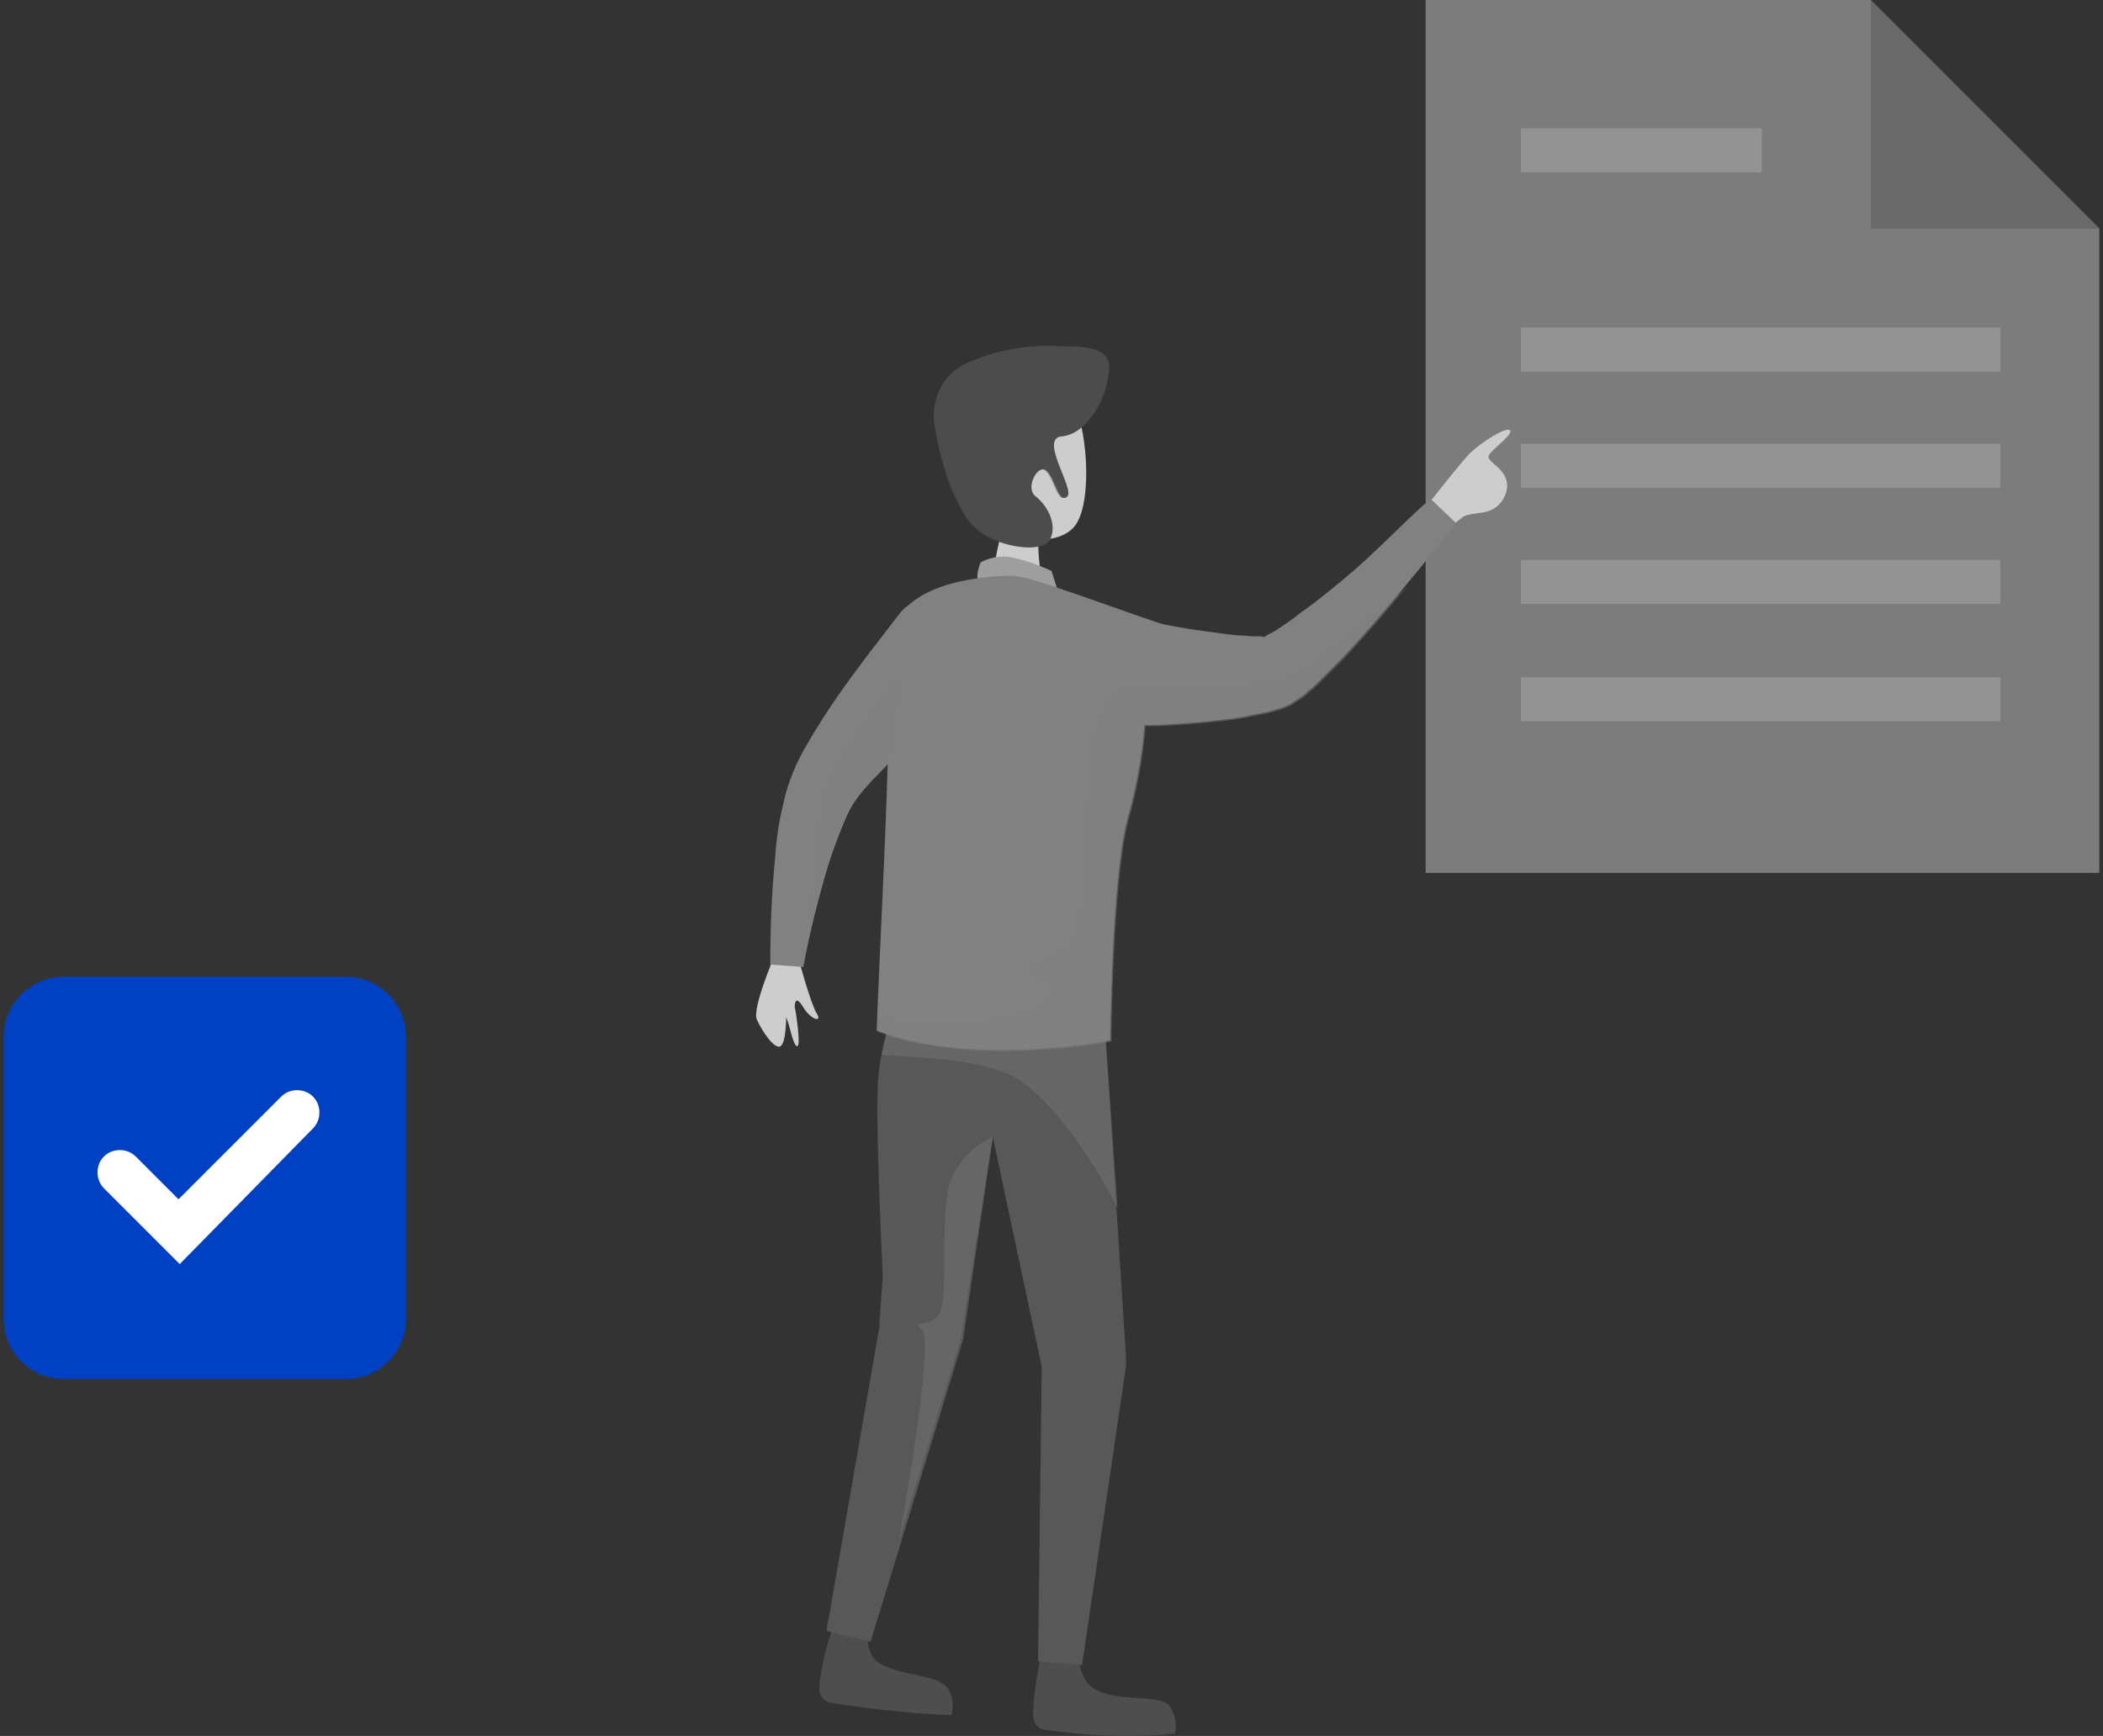 <?xml version="1.0" encoding="utf-8"?>
<!-- Generator: Adobe Illustrator 26.3.1, SVG Export Plug-In . SVG Version: 6.00 Build 0)  -->
<svg version="1.1" id="object" xmlns="http://www.w3.org/2000/svg" xmlns:xlink="http://www.w3.org/1999/xlink" x="0px" y="0px"
	 viewBox="0 0 172 142" style="enable-background:new 0 0 172 142;" xml:space="preserve">
<rect x="0" y="0" width="172" height="142" fill="#333333" stroke="none"/>
<style type="text/css">
	.st0{fill:none;}
	.st1{opacity:0.47;}
	.st2{fill:#CFCFCF;}
	.st3{fill:#A5A5A5;}
	.st4{fill:#FFFFFF;}
	.st5{fill:#4E4E4E;}
	.st6{fill:#585858;}
	.st7{opacity:0.5;fill:#747474;enable-background:new    ;}
	.st8{fill:#CDCDCD;}
	.st9{fill:#4C4C4C;}
	.st10{fill:#9E9E9E;}
	.st11{fill:#818181;}
	.st12{opacity:0.5;fill:#4C4C4C;enable-background:new    ;}
	.st13{opacity:0.5;fill:#818181;enable-background:new    ;}
	.st14{fill:#0041C3;}
</style>
<g>
	<rect x="0.3" class="st0" width="171.5" height="142"/>
	<g class="st1">
		<polygon class="st2" points="153,0 116.6,0 116.6,71.4 171.7,71.4 171.7,18.7 		"/>
		<polygon class="st3" points="153,0 171.7,18.7 153,18.7 		"/>
		<rect x="124.4" y="10.5" class="st4" width="19.7" height="3.6"/>
		<rect x="124.4" y="26.8" class="st4" width="39.2" height="3.6"/>
		<rect x="124.4" y="36.3" class="st4" width="39.2" height="3.6"/>
		<rect x="124.4" y="45.8" class="st4" width="39.2" height="3.6"/>
		<rect x="124.4" y="55.4" class="st4" width="39.2" height="3.6"/>
	</g>
	<g>
		<path class="st5" d="M95.7,139.6c-0.7-1.1-4.2-0.3-6.1-1.4c-1.5-0.8-1.4-3.1-1.4-3.1l-2.9-0.4c0,0-0.8,3.3-0.8,5.6
			c0,0.6,0.4,1.2,1.1,1.2c5.9,0.9,10.5,0.3,10.5,0.3S96.4,140.7,95.7,139.6z"/>
		<path class="st5" d="M77.5,138.1c-0.7-1.1-3.7-1-5.5-2c-1.4-0.8-1-2.9-1-2.9l-2.8-0.4c0,0-1.1,3.2-1.2,5.3c0,0.6,0.4,1.1,1,1.2
			c5.7,0.9,9.8,1,9.8,1S78.2,139.1,77.5,138.1z"/>
		<path class="st6" d="M92.1,111.1l-1.9-29.6l-16.5-0.3c0,0-1.7,3.6-1.9,7.4c-0.2,3.7,0.4,15.8,0.4,15.8l-0.3,4.1l0.1-0.4l-4.4,25.3
			l3.6,0.9l7.5-24.5l0.1-0.4L81.2,93l4,18.8l-0.3,24.1l3.6,0.3l3.6-24.5l0-0.1L92.1,111.1z"/>
		<path class="st7" d="M90.2,81.5l-16.4-0.3c0,0-0.1,0-0.1,0c0,0-1.1,2.3-1.6,5.1c3,0.2,8.5,0.3,11.2,2c3.2,2.1,6.4,7.2,8.1,10.5
			L90.2,81.5z"/>
		<path class="st7" d="M77.9,96.2c-1.2,2.4-0.2,10-1.1,11.3s-2.5,0.3-1.4,1.3c1.1,1-1.9,17.3-1.9,17.3l0,0l5-16.3l0.1-0.4L81.2,93
			C81.2,93,79.1,93.8,77.9,96.2z"/>
		<path class="st8" d="M87.6,32.5c-1.4-2.1-5.3-2.5-8.2-0.4c-2.9,2.1-0.6,7.7-0.6,7.7c2.3,4.9,7.8,5.2,9.2,3.1S88.9,34.6,87.6,32.5z
			"/>
		<path class="st8" d="M85,42.8c0,0-0.5,4.1,1,6.4c0,0-2.3,0.2-4.1-0.1c-1.8-0.3,0.6-7.6,0.6-7.6S84.3,41.5,85,42.8z"/>
		<path class="st9" d="M86.2,28.3c-2.2-0.1-5,0.4-7.1,1.4c-1.9,0.8-2.9,2.8-2.7,4.8c0.4,3.1,1.6,6.3,2.8,8c1.6,2.3,6.2,2.9,6.7,1.6
			c0.6-1.3-0.3-2.8-1.2-3.5c-0.9-0.7,0.2-2.7,0.9-2.1s1,2.8,1.7,2.1c0.6-0.6-2.3-4.7-0.5-4.9c1.3-0.1,2.3-1.2,3-2.4
			c0.5-0.9,0.8-2,0.9-2.9C91,28,87.8,28.4,86.2,28.3z"/>
		<path class="st10" d="M80.2,46c0,0,1.2-0.7,2.6-0.4c1.5,0.3,3.2,1.1,3.2,1.1l0.7,2.2c0,0-2.8-0.7-4.3-0.6S79.3,48.3,80.2,46z"/>
		<path class="st8" d="M65.3,78.4c0,0,1,3.7,1.5,4.5c0.5,0.8-0.5,0.5-1.1-0.5S65,82,65,82.4c0.1,0.3,0.4,2.5,0.3,3
			c-0.1,0.5-0.4-0.1-0.6-0.9c-0.2-0.8-0.4-1.3-0.4-1.3s0,2.2-0.5,2.4c-0.5,0.2-1.5-1.3-1.9-2.2s1.4-5.1,1.4-5.1L65.3,78.4z"/>
		<path class="st8" d="M116.6,41.5c0,0,2.5-3.2,3.5-4.3c1.1-1.1,3.1-2.3,3.4-2c0.3,0.3-1.4,1.5-1.7,2c-0.3,0.5,0.8,0.8,1.3,1.8
			c0.5,1-0.2,2.3-1.1,2.7c-0.8,0.4-2,0.2-2.5,0.7c-0.5,0.4-1.4,1.1-1.4,1.1L116.6,41.5z"/>
		<path class="st11" d="M117,40.8c-2.4,2.1-4.5,4.4-6.9,6.4c-1.2,1-2.4,2-3.7,2.9c-0.6,0.5-1.2,0.9-1.8,1.3
			c-0.3,0.2-0.6,0.4-0.9,0.5c-0.1,0.1-0.3,0.2-0.3,0.2c0,0-0.1,0-0.1,0c-0.1-0.1-0.8,0-1.4-0.1c-0.6,0-1.4-0.1-2.1-0.2
			c-1.5-0.2-3-0.4-4.5-0.7c-1-0.2-10-3.6-11.8-3.9c-0.4-0.1-0.9-0.1-1.3-0.1c-3.8,0.2-6.3,1-7.9,2.4c-0.3,0.2-0.6,0.5-0.8,0.8
			c-0.8,1-1.6,2.1-2.4,3.1c-1.8,2.4-3.5,4.7-5.1,7.5c-0.8,1.3-1.6,3.2-1.9,4.7c-0.4,1.6-0.6,3-0.7,4.5c-0.3,3-0.4,5.9-0.4,8.8
			l2.7,0.2c0.5-2.7,1.2-5.5,2-8.2c0.4-1.3,0.9-2.6,1.4-3.8c0.5-1.2,1-1.9,1.9-2.9c0.5-0.6,1.1-1.1,1.6-1.7
			c-0.2,7.2-0.7,16.2-0.9,21.8c7.9,3,19.1,0.8,19.1,0.8s0.1-13.2,1.4-18.1c0.6-2.1,1.2-5,1.4-7.7c0.4,0,0.7,0,1.1,0
			c1.7-0.1,3.3-0.2,5-0.4c0.9-0.1,1.7-0.2,2.6-0.4c0.9-0.2,1.9-0.3,3.2-0.9c0.3-0.2,0.6-0.4,0.9-0.6c0.3-0.2,0.4-0.3,0.6-0.5
			c0.4-0.3,0.7-0.6,1-0.9c0.6-0.6,1.2-1.2,1.8-1.8c1.1-1.2,2.2-2.4,3.2-3.6c2.1-2.4,4.1-4.9,6.1-7.4L117,40.8z"/>
		<path class="st12" d="M83.4,34.5c-1.9,0.5-0.8,4.4-3.1,4.5c-1.3,0-2.2,0-3-0.3c0.5,1.5,1.2,2.9,1.8,3.8c1.6,2.3,6.2,2.9,6.7,1.6
			c0.6-1.3-0.3-2.8-1.2-3.5c-0.9-0.7,0.2-2.7,0.9-2.1s1,2.8,1.7,2.1c0.6-0.6-2.3-4.7-0.5-4.9c1.3-0.1,2.3-1.2,3-2.4
			c0.5-0.9,0.8-2,0.9-2.9C90.7,30.5,89.5,34.3,83.4,34.5z"/>
		<path class="st13" d="M105.2,55.6c-2.2,0.6-7.7,1.3-13.1,0.8c-3,0.7-2.8,6.3-3.2,13.7S88,77.6,86,78.3c-2.1,0.7-1.9,1.9,0,2.1
			c1.8,0.2-1.9,5.1-14.2,3c0,0.4,0,0.7,0,1c7.9,3,19.1,0.8,19.1,0.8s0.1-13.2,1.4-18.1c0.6-2.1,1.2-5,1.4-7.7c0.4,0,0.7,0,1.1,0
			c1.7-0.1,3.3-0.2,5-0.4c0.9-0.1,1.7-0.2,2.6-0.4c0.9-0.2,1.9-0.3,3.2-0.9c0.3-0.2,0.6-0.4,0.9-0.6c0.3-0.2,0.4-0.3,0.6-0.5
			c0.4-0.3,0.7-0.6,1-0.9c0.6-0.6,1.2-1.2,1.8-1.8c1.1-1.2,2.2-2.4,3.2-3.6c0.7-0.8,1.3-1.6,2-2.3C114.6,48.4,107.2,55,105.2,55.6z"
			/>
		<path class="st13" d="M67.5,64.6c-0.5,1.7-1.2,11.6-1.2,11.6s0,0,0-0.1c0.4-1.7,0.8-3.4,1.3-5.1c0.4-1.3,0.9-2.6,1.4-3.8
			c0.5-1.2,1-1.9,1.9-2.9c0.5-0.6,1.1-1.1,1.6-1.7c0,0,1-6.4,1.1-7.2C73.7,54.8,68,62.9,67.5,64.6z"/>
	</g>
	<g>
		<path class="st14" d="M28.3,79.9H5.2c-2.7,0-4.9,2.2-4.9,4.9v23.1c0,2.7,2.2,4.9,4.9,4.9h23.1c2.7,0,4.9-2.2,4.9-4.9V84.8
			C33.2,82.1,31,79.9,28.3,79.9z"/>
		<g>
			<path class="st4" d="M14.7,103.4l-6.2-6.2c-0.7-0.7-0.7-1.9,0-2.6c0.7-0.7,1.9-0.7,2.6,0l3.5,3.5l8.4-8.4c0.7-0.7,1.9-0.7,2.6,0
				c0.7,0.7,0.7,1.9,0,2.6L14.7,103.4z"/>
		</g>
	</g>
</g>
</svg>
